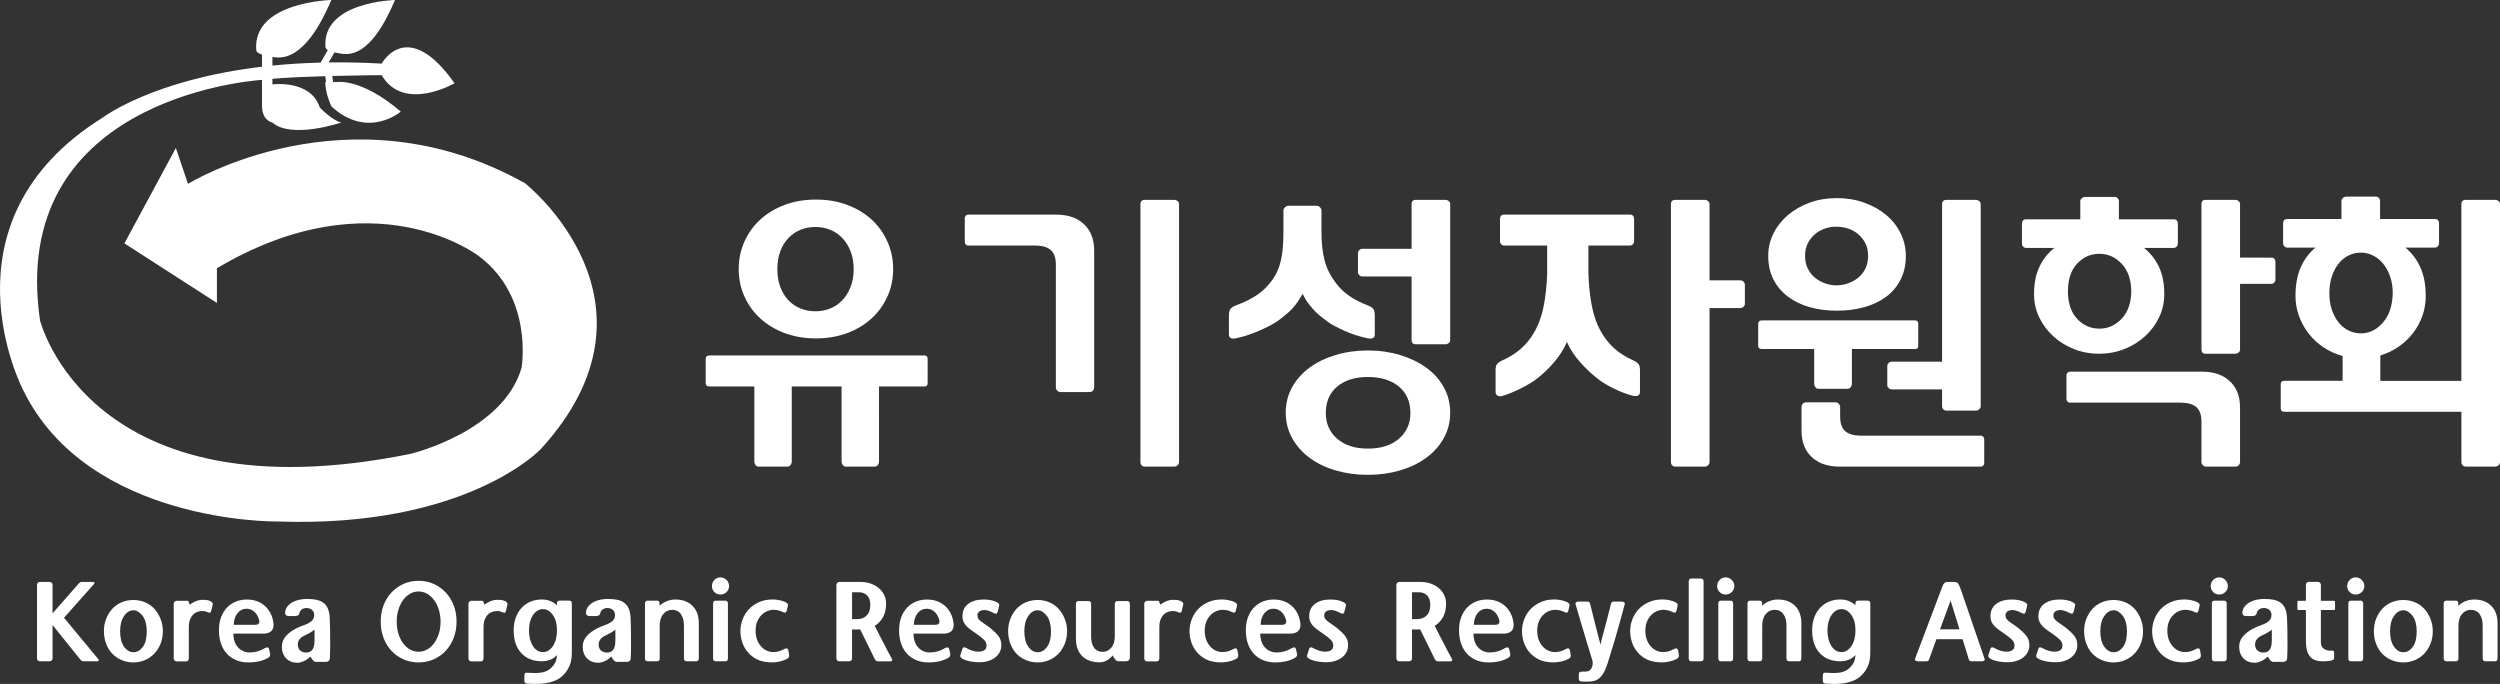 <?xml version="1.0" encoding="utf-8"?>
<!-- Generator: Adobe Illustrator 15.0.0, SVG Export Plug-In . SVG Version: 6.00 Build 0)  -->
<!DOCTYPE svg PUBLIC "-//W3C//DTD SVG 1.1//EN" "http://www.w3.org/Graphics/SVG/1.1/DTD/svg11.dtd">
<svg version="1.1" id="레이어_1" xmlns="http://www.w3.org/2000/svg" xmlns:xlink="http://www.w3.org/1999/xlink" x="0px"
	 y="0px" width="220.543px" height="60.333px" viewBox="0 0 220.543 60.333" enable-background="new 0 0 220.543 60.333"
	 xml:space="preserve">
<rect x="0" y="0" width="220.543" height="60.333" fill="#333333" stroke="none"/>
<g>
	<path fill="#FFFFFF" d="M77.544,40.72c0,0.104-0.035,0.202-0.104,0.299c-0.069,0.095-0.165,0.144-0.286,0.144h-2.548
		c-0.104,0-0.191-0.049-0.261-0.144c-0.069-0.097-0.104-0.195-0.104-0.299v-6.63h-4.394v6.63c0,0.104-0.035,0.202-0.104,0.299
		c-0.069,0.095-0.165,0.144-0.286,0.144h-2.548c-0.104,0-0.191-0.049-0.26-0.144c-0.069-0.097-0.104-0.195-0.104-0.299v-6.63h-3.952
		c-0.225,0-0.338-0.096-0.338-0.286v-2.132c0-0.209,0.113-0.313,0.338-0.313h18.98c0.173,0,0.26,0.104,0.26,0.313v2.132
		c0,0.19-0.087,0.286-0.26,0.286h-4.03L77.544,40.72L77.544,40.72z M78.792,23.742c0,0.867-0.169,1.673-0.507,2.418
		c-0.338,0.746-0.806,1.391-1.404,1.937c-0.598,0.546-1.313,0.975-2.145,1.287s-1.751,0.468-2.756,0.468
		c-1.006,0-1.924-0.156-2.756-0.468s-1.548-0.741-2.146-1.287c-0.598-0.546-1.066-1.191-1.404-1.937
		c-0.338-0.745-0.507-1.551-0.507-2.418c0-0.867,0.169-1.677,0.507-2.431c0.338-0.754,0.807-1.404,1.404-1.95
		c0.598-0.546,1.313-0.975,2.146-1.287c0.833-0.312,1.75-0.468,2.756-0.468c1.005,0,1.924,0.156,2.756,0.468
		c0.832,0.313,1.547,0.741,2.145,1.287c0.599,0.546,1.066,1.196,1.404,1.95C78.623,22.065,78.792,22.875,78.792,23.742z
		 M75.309,23.742c0-0.589-0.092-1.114-0.273-1.573c-0.182-0.459-0.425-0.849-0.728-1.17c-0.304-0.32-0.659-0.563-1.066-0.728
		c-0.407-0.165-0.845-0.247-1.313-0.247c-0.468,0-0.905,0.083-1.313,0.247c-0.407,0.165-0.763,0.408-1.066,0.728
		c-0.303,0.321-0.542,0.711-0.715,1.17s-0.26,0.984-0.26,1.573c0,0.589,0.087,1.114,0.26,1.573s0.412,0.85,0.715,1.17
		c0.304,0.321,0.659,0.563,1.066,0.728c0.407,0.165,0.845,0.247,1.313,0.247c0.469,0,0.906-0.082,1.313-0.247
		c0.407-0.165,0.763-0.407,1.066-0.728c0.303-0.32,0.546-0.71,0.728-1.17C75.217,24.855,75.309,24.331,75.309,23.742z"/>
	<path fill="#FFFFFF" d="M85.397,21.662c-0.07,0-0.135-0.03-0.195-0.091c-0.062-0.061-0.091-0.134-0.091-0.221v-2.106
		c0-0.086,0.029-0.16,0.091-0.221c0.061-0.061,0.125-0.091,0.195-0.091h7.773c1.04,0,1.859,0.282,2.457,0.845
		s0.897,1.339,0.897,2.327v12.09c0,0.087-0.035,0.174-0.104,0.26c-0.069,0.088-0.173,0.131-0.312,0.131H93.56
		c-0.121,0-0.221-0.043-0.299-0.131c-0.078-0.086-0.116-0.173-0.116-0.26V23.352c0-0.606-0.152-1.04-0.455-1.3
		c-0.304-0.26-0.768-0.39-1.392-0.39H85.397z M103.596,17.632c0.104,0,0.199,0.035,0.286,0.104c0.087,0.069,0.13,0.165,0.13,0.286
		v22.75c0,0.104-0.043,0.195-0.13,0.273c-0.087,0.078-0.182,0.115-0.286,0.115h-2.6c-0.121,0-0.217-0.037-0.286-0.115
		s-0.104-0.17-0.104-0.273v-22.75c0-0.26,0.13-0.39,0.39-0.39H103.596z"/>
	<path fill="#FFFFFF" d="M120.574,29.826c-0.659-0.139-1.309-0.351-1.95-0.637s-1.136-0.55-1.481-0.793
		c-0.139-0.104-0.299-0.225-0.48-0.364c-0.182-0.139-0.373-0.303-0.571-0.494c-0.2-0.19-0.403-0.42-0.61-0.689
		c-0.209-0.269-0.399-0.576-0.572-0.923c-0.398,0.711-0.803,1.244-1.209,1.599c-0.407,0.355-0.75,0.628-1.026,0.819
		c-0.174,0.121-0.396,0.251-0.663,0.39c-0.27,0.139-0.56,0.278-0.871,0.416c-0.313,0.139-0.646,0.269-1,0.39
		c-0.355,0.122-0.698,0.217-1.027,0.286c-0.19,0.052-0.355,0.056-0.494,0.013c-0.139-0.043-0.208-0.16-0.208-0.351v-1.664
		c0-0.243,0.039-0.425,0.117-0.546s0.247-0.234,0.507-0.338c1.127-0.416,1.984-0.918,2.574-1.508
		c0.312-0.312,0.572-0.633,0.779-0.962c0.209-0.329,0.372-0.689,0.494-1.079c0.12-0.39,0.208-0.823,0.26-1.3
		c0.053-0.477,0.078-1.018,0.078-1.625v-1.924c0-0.086,0.047-0.173,0.143-0.26c0.096-0.086,0.195-0.13,0.3-0.13h2.496
		c0.104,0,0.198,0.044,0.286,0.13c0.086,0.087,0.129,0.173,0.129,0.26v1.924c0,0.988,0.096,1.837,0.287,2.548
		c0.189,0.711,0.545,1.396,1.065,2.054c0.589,0.78,1.499,1.404,2.729,1.872c0.26,0.104,0.429,0.217,0.507,0.338
		c0.077,0.121,0.116,0.303,0.116,0.546v1.664c0,0.191-0.068,0.308-0.207,0.351C120.93,29.882,120.764,29.877,120.574,29.826z
		 M120.678,30.917c1.006,0,1.95,0.136,2.834,0.403c0.885,0.269,1.655,0.642,2.313,1.118c0.659,0.477,1.175,1.053,1.547,1.729
		c0.373,0.677,0.56,1.422,0.56,2.236c0,0.815-0.187,1.561-0.56,2.236c-0.372,0.676-0.888,1.257-1.547,1.742
		c-0.658,0.483-1.431,0.856-2.313,1.117c-0.884,0.26-1.828,0.391-2.834,0.391c-1.023,0-1.977-0.131-2.859-0.391
		c-0.885-0.261-1.651-0.634-2.301-1.117c-0.65-0.485-1.162-1.066-1.535-1.742s-0.559-1.421-0.559-2.236
		c0-0.814,0.186-1.56,0.559-2.236c0.373-0.676,0.885-1.252,1.535-1.729c0.648-0.477,1.416-0.85,2.301-1.118
		C118.702,31.051,119.654,30.917,120.678,30.917z M124.422,36.43c0-0.988-0.339-1.764-1.015-2.327
		c-0.677-0.563-1.587-0.845-2.729-0.845c-1.145,0-2.05,0.281-2.717,0.845c-0.668,0.563-1.002,1.339-1.002,2.327
		c0,0.936,0.334,1.693,1.002,2.275c0.667,0.58,1.572,0.869,2.717,0.869s2.055-0.289,2.729-0.869
		C124.083,38.124,124.422,37.366,124.422,36.43z M127.932,29.981c0,0.122-0.043,0.217-0.129,0.286
		c-0.088,0.069-0.184,0.104-0.287,0.104h-2.625c-0.244,0-0.365-0.13-0.365-0.39v-5.59h-4.342c-0.104,0-0.195-0.039-0.272-0.117
		c-0.078-0.078-0.116-0.16-0.116-0.247v-1.664c0-0.121,0.038-0.221,0.116-0.299c0.077-0.078,0.169-0.117,0.272-0.117h4.342v-3.926
		c0-0.26,0.121-0.39,0.365-0.39h2.625c0.104,0,0.199,0.035,0.287,0.104c0.086,0.069,0.129,0.165,0.129,0.286V29.981z"/>
	<path fill="#FFFFFF" d="M138.229,30.164c-0.277,0.642-0.664,1.249-1.156,1.82c-0.494,0.572-1.02,1.065-1.573,1.481
		c-0.347,0.261-0.798,0.529-1.353,0.807c-0.556,0.277-1.058,0.484-1.508,0.624c-0.191,0.069-0.355,0.078-0.494,0.026
		c-0.14-0.053-0.209-0.174-0.209-0.364v-1.897c0-0.244,0.039-0.421,0.117-0.533s0.247-0.229,0.508-0.352
		c0.623-0.277,1.16-0.615,1.611-1.014c0.45-0.398,0.832-0.867,1.145-1.404c0.398-0.676,0.685-1.451,0.857-2.327
		c0.174-0.875,0.277-1.842,0.313-2.899v-2.47h-3.797c-0.104,0-0.189-0.039-0.26-0.117c-0.068-0.078-0.104-0.169-0.104-0.273v-1.924
		c0-0.277,0.121-0.416,0.363-0.416h11.103c0.242,0,0.364,0.139,0.364,0.416v1.924c0,0.104-0.035,0.195-0.104,0.273
		c-0.07,0.078-0.156,0.117-0.261,0.117h-3.666v2.47c0.034,1.057,0.14,2.024,0.312,2.899c0.174,0.875,0.459,1.651,0.858,2.327
		c0.312,0.538,0.692,1.006,1.144,1.404s0.988,0.736,1.613,1.014c0.26,0.122,0.428,0.239,0.506,0.352s0.117,0.291,0.117,0.533v1.897
		c0,0.19-0.068,0.308-0.207,0.351c-0.14,0.043-0.305,0.039-0.494-0.013c-0.504-0.14-1.022-0.338-1.561-0.599
		c-0.538-0.26-0.979-0.52-1.326-0.779c-0.555-0.416-1.102-0.918-1.638-1.508C138.913,31.42,138.505,30.805,138.229,30.164z
		 M150.396,17.632c0.104,0,0.199,0.035,0.285,0.104c0.088,0.069,0.131,0.165,0.131,0.286v6.708h2.729
		c0.104,0,0.194,0.039,0.272,0.117c0.078,0.078,0.117,0.178,0.117,0.299v1.664c0,0.087-0.039,0.169-0.117,0.247
		s-0.17,0.117-0.272,0.117h-2.729v13.598c0,0.104-0.043,0.195-0.131,0.273c-0.086,0.078-0.182,0.115-0.285,0.115h-2.601
		c-0.121,0-0.217-0.037-0.286-0.115c-0.068-0.078-0.104-0.17-0.104-0.273v-22.75c0-0.26,0.13-0.39,0.39-0.39H150.396z"/>
	<path fill="#FFFFFF" d="M163.37,30.788v3.068c0,0.104-0.035,0.204-0.104,0.299c-0.068,0.096-0.164,0.143-0.285,0.143h-2.574
		c-0.104,0-0.191-0.047-0.26-0.143c-0.069-0.095-0.104-0.195-0.104-0.299v-3.068h-4.603c-0.226,0-0.338-0.095-0.338-0.286v-1.924
		c0-0.208,0.112-0.312,0.338-0.312h13.521c0.174,0,0.261,0.104,0.261,0.312v1.924c0,0.191-0.087,0.286-0.261,0.286H163.37z
		 M168.127,22.572c0,0.78-0.15,1.473-0.455,2.08c-0.303,0.607-0.729,1.114-1.273,1.521c-0.545,0.408-1.191,0.715-1.938,0.923
		s-1.551,0.312-2.418,0.312c-0.865,0-1.668-0.104-2.404-0.312s-1.377-0.52-1.925-0.936c-0.546-0.416-0.971-0.923-1.272-1.521
		c-0.305-0.598-0.455-1.287-0.455-2.067c0-0.693,0.15-1.348,0.455-1.963c0.303-0.615,0.728-1.157,1.272-1.625
		c0.548-0.468,1.188-0.836,1.925-1.105s1.538-0.403,2.404-0.403c0.867,0,1.673,0.134,2.418,0.403s1.393,0.633,1.938,1.092
		c0.547,0.459,0.972,1.001,1.273,1.625C167.977,21.22,168.127,21.878,168.127,22.572z M174.757,38.432
		c0.069,0,0.136,0.029,0.195,0.091s0.091,0.134,0.091,0.222v2.105c0,0.087-0.029,0.16-0.091,0.221s-0.126,0.092-0.195,0.092h-12.479
		c-1.039,0-1.858-0.281-2.457-0.846c-0.598-0.564-0.896-1.339-0.896-2.327v-2.106c0-0.086,0.035-0.172,0.104-0.26
		c0.07-0.086,0.174-0.129,0.313-0.129h2.574c0.121,0,0.221,0.043,0.299,0.129c0.078,0.088,0.117,0.174,0.117,0.26v0.859
		c0,0.606,0.15,1.039,0.455,1.299c0.303,0.261,0.768,0.391,1.391,0.391H174.757z M164.799,22.572c0-0.416-0.076-0.78-0.232-1.092
		s-0.364-0.581-0.625-0.806c-0.26-0.225-0.56-0.395-0.896-0.507c-0.338-0.112-0.688-0.169-1.053-0.169
		c-0.348,0-0.686,0.057-1.014,0.169c-0.33,0.113-0.625,0.282-0.885,0.507c-0.261,0.225-0.469,0.494-0.623,0.806
		c-0.156,0.312-0.234,0.676-0.234,1.092s0.078,0.784,0.234,1.105c0.154,0.321,0.362,0.589,0.623,0.806
		c0.26,0.217,0.555,0.386,0.885,0.507c0.328,0.121,0.666,0.182,1.014,0.182c0.363,0,0.715-0.061,1.053-0.182
		c0.338-0.121,0.639-0.29,0.896-0.507c0.261-0.216,0.469-0.485,0.625-0.806C164.723,23.356,164.799,22.988,164.799,22.572z
		 M174.316,17.632c0.104,0,0.199,0.035,0.285,0.104c0.086,0.069,0.131,0.165,0.131,0.286v17.811c0,0.104-0.045,0.194-0.131,0.272
		s-0.183,0.117-0.285,0.117h-2.602c-0.121,0-0.217-0.039-0.285-0.117c-0.07-0.078-0.104-0.169-0.104-0.272V34.35h-4.446
		c-0.104,0-0.194-0.039-0.272-0.117s-0.116-0.16-0.116-0.247v-1.664c0-0.12,0.038-0.221,0.116-0.299s0.17-0.117,0.272-0.117h4.446
		V18.021c0-0.26,0.13-0.39,0.39-0.39L174.316,17.632L174.316,17.632z"/>
	<path fill="#FFFFFF" d="M179.438,25.952c0-0.953,0.16-1.764,0.481-2.431c0.319-0.667,0.759-1.217,1.313-1.651h-2.496
		c-0.104,0-0.19-0.039-0.26-0.117s-0.104-0.169-0.104-0.273v-1.716c0-0.277,0.121-0.416,0.362-0.416h4.785v-1.612
		c0-0.087,0.043-0.169,0.129-0.247c0.088-0.078,0.199-0.117,0.338-0.117h2.55c0.12,0,0.216,0.039,0.284,0.117
		c0.07,0.078,0.104,0.16,0.104,0.247v1.612h4.837c0.241,0,0.363,0.139,0.363,0.416v1.716c0,0.104-0.035,0.195-0.104,0.273
		c-0.069,0.078-0.156,0.117-0.26,0.117h-2.627c0.555,0.434,0.992,0.984,1.313,1.651s0.481,1.478,0.481,2.431
		c0,0.728-0.152,1.408-0.455,2.041c-0.305,0.633-0.716,1.188-1.236,1.664c-0.52,0.477-1.127,0.854-1.818,1.131
		c-0.693,0.277-1.439,0.416-2.236,0.416s-1.543-0.139-2.235-0.416c-0.693-0.276-1.3-0.654-1.819-1.131
		c-0.521-0.477-0.934-1.031-1.234-1.664C179.589,27.36,179.438,26.68,179.438,25.952z M182.584,35.52
		c-0.068,0-0.135-0.03-0.195-0.091c-0.061-0.062-0.091-0.134-0.091-0.222v-2.105c0-0.086,0.03-0.16,0.091-0.221
		c0.062-0.061,0.127-0.092,0.195-0.092h11.674c1.04,0,1.858,0.282,2.457,0.846c0.598,0.563,0.896,1.339,0.896,2.326v4.811
		c0,0.087-0.034,0.173-0.104,0.26c-0.069,0.088-0.174,0.131-0.313,0.131h-2.572c-0.122,0-0.223-0.043-0.301-0.131
		c-0.076-0.087-0.115-0.173-0.115-0.26v-3.563c0-0.605-0.152-1.039-0.455-1.299c-0.305-0.261-0.768-0.391-1.393-0.391H182.584z
		 M182.428,25.691c0,1.04,0.27,1.851,0.807,2.431c0.537,0.581,1.195,0.871,1.977,0.871c0.745,0,1.395-0.29,1.949-0.871
		s0.841-1.391,0.857-2.431c-0.018-1.04-0.304-1.85-0.857-2.431c-0.555-0.581-1.204-0.871-1.949-0.871
		c-0.779,0-1.439,0.291-1.977,0.871C182.695,23.84,182.428,24.651,182.428,25.691z M200.368,22.728c0.243,0,0.364,0.139,0.364,0.416
		v1.534c0,0.087-0.035,0.169-0.104,0.247c-0.069,0.078-0.155,0.117-0.261,0.117h-2.756v5.772c0,0.122-0.043,0.217-0.131,0.286
		c-0.086,0.068-0.182,0.104-0.285,0.104h-2.627c-0.241,0-0.362-0.13-0.362-0.39V18.021c0-0.26,0.121-0.39,0.362-0.39h2.627
		c0.104,0,0.199,0.035,0.285,0.104c0.088,0.069,0.131,0.165,0.131,0.286v4.706L200.368,22.728L200.368,22.728z"/>
	<path fill="#FFFFFF" d="M212.197,21.844c0.556,0.451,0.992,1.027,1.314,1.729c0.32,0.702,0.48,1.547,0.48,2.535
		c0,0.624-0.1,1.214-0.299,1.768c-0.2,0.555-0.479,1.062-0.832,1.521c-0.355,0.459-0.78,0.858-1.274,1.196
		c-0.494,0.338-1.026,0.594-1.599,0.767v2.236h7.148V18.021c0-0.26,0.131-0.39,0.391-0.39h2.601c0.104,0,0.199,0.035,0.287,0.104
		c0.086,0.069,0.129,0.165,0.129,0.286v22.75c0,0.104-0.043,0.194-0.129,0.272c-0.088,0.078-0.183,0.117-0.287,0.117h-2.601
		c-0.12,0-0.217-0.039-0.284-0.117c-0.07-0.078-0.104-0.168-0.104-0.272v-4.446h-15.6c-0.227,0-0.338-0.104-0.338-0.312v-2.132
		c0-0.191,0.111-0.286,0.338-0.286h5.122v-2.185c-0.606-0.173-1.166-0.429-1.677-0.767c-0.512-0.338-0.949-0.741-1.313-1.209
		c-0.364-0.468-0.649-0.983-0.856-1.547c-0.209-0.563-0.313-1.157-0.313-1.781c0-0.988,0.156-1.833,0.468-2.535
		c0.313-0.702,0.745-1.278,1.301-1.729h-2.496c-0.104,0-0.19-0.039-0.26-0.117c-0.07-0.078-0.104-0.169-0.104-0.273v-1.716
		c0-0.277,0.12-0.416,0.364-0.416h4.783v-1.612c0-0.086,0.043-0.169,0.131-0.247c0.086-0.078,0.197-0.117,0.338-0.117h2.548
		c0.12,0,0.217,0.039,0.286,0.117c0.068,0.078,0.104,0.161,0.104,0.247v1.612h4.836c0.244,0,0.365,0.139,0.365,0.416v1.716
		c0,0.104-0.035,0.195-0.105,0.273c-0.068,0.078-0.154,0.117-0.259,0.117L212.197,21.844L212.197,21.844z M205.49,25.848
		c0,0.555,0.072,1.049,0.221,1.482c0.146,0.434,0.348,0.806,0.598,1.118c0.252,0.313,0.547,0.55,0.885,0.715
		c0.339,0.165,0.697,0.247,1.08,0.247c0.744,0,1.395-0.321,1.949-0.962c0.553-0.641,0.84-1.508,0.857-2.6
		c0-0.537-0.078-1.027-0.234-1.469c-0.154-0.442-0.363-0.819-0.623-1.131c-0.261-0.312-0.56-0.55-0.896-0.715
		c-0.338-0.165-0.689-0.247-1.053-0.247c-0.383,0-0.741,0.083-1.08,0.247c-0.338,0.165-0.633,0.403-0.885,0.715
		c-0.25,0.312-0.449,0.689-0.598,1.131S205.49,25.311,205.49,25.848z"/>
</g>
<path fill="#FFFFFF" d="M46.32,16.167c-15.556-8.721-29.735,0.051-29.735,0.051l-1.071-3.162l-4.538,8.415l8.16,5.253v-3.061
	c13.894-8.24,23.104-1.071,23.104-1.071c4.846,3.621,3.774,9.844,3.774,9.844c-1.632,5.661-9.792,7.6-9.792,7.6
	C7.864,45.799,3.529,28.256,3.529,28.256C0.734,9.035,21.506,7.161,23.114,7.045v2.397c0.051,1.23,0.917,1.37,0.917,1.37
	c1.683,1.479,6.069,0,6.069,0c-0.815-0.204-1.887-1.326-1.887-1.326c-0.815-2.499-4.182-2.04-4.182-2.04V6.951
	c1.261-0.112,3.003-0.185,4.663-0.233l0.071,0.508L28.7,7.224c-0.024,1.002,0.535,2.161,0.535,2.161
	c3.213,2.958,6.12,0.459,6.12,0.459c-3.519-3.01-5.661-2.602-5.661-2.602l-0.309-0.006L29.31,6.701
	c2.342-0.06,4.362-0.071,4.362-0.071c1.938,3.316,6.426,0.714,6.426,0.714c-4.182-5.916-6.426-1.733-6.426-1.733
	c-1.648-0.093-3.203-0.124-4.674-0.104l0.506-0.885c0.347,0.085,0.699,0.129,0.809,0.138c2.264,0.2,3.782-3.022,4.532-4.759
	c0,0-6.462,0.144-6.132,4.17c0.007,0.092,0.088,0.172,0.207,0.24l-0.635,1.112c-1.511,0.039-2.93,0.128-4.252,0.261V5.027
	c0.139,0.02,0.249,0.033,0.303,0.038c2.448,0.213,4.089-3.217,4.9-5.065c0,0-6.987,0.153-6.63,4.437
	c0.013,0.16,0.231,0.286,0.51,0.382v1.066C13.46,7.031,9.091,10.353,9.091,10.353C-5.753,19.585,2.05,34.426,2.05,34.426
	c5.764,11.781,22.34,11.576,22.34,11.576c16.729,0.612,23.308-6.375,23.308-6.375C59.581,26.624,46.32,16.167,46.32,16.167z"/>
<g>
	<path fill="#FFFFFF" d="M4.636,55.137v2.939c0,0.073-0.024,0.135-0.075,0.186c-0.05,0.05-0.111,0.074-0.185,0.074h-0.86
		c-0.073,0-0.133-0.024-0.18-0.074c-0.047-0.051-0.07-0.111-0.07-0.186v-6.479c0-0.073,0.023-0.136,0.07-0.185
		c0.047-0.051,0.106-0.076,0.18-0.076h0.86c0.073,0,0.135,0.025,0.185,0.076c0.051,0.049,0.075,0.11,0.075,0.185v2.51l2.3-2.619
		c0.034-0.032,0.07-0.067,0.11-0.101c0.04-0.034,0.09-0.051,0.15-0.051h0.989c0.087,0,0.136,0.021,0.146,0.061
		c0.01,0.04,0.002,0.077-0.025,0.109l-2.659,2.99l3.039,3.67c0.027,0.033,0.035,0.07,0.025,0.11c-0.01,0.04-0.059,0.06-0.145,0.06
		h-1.22c-0.06,0-0.109-0.017-0.149-0.049c-0.04-0.033-0.077-0.066-0.11-0.102L4.636,55.137z"/>
	<path fill="#FFFFFF" d="M9.167,55.677c0-0.399,0.068-0.769,0.205-1.104c0.137-0.337,0.314-0.625,0.535-0.865
		c0.232-0.252,0.511-0.445,0.835-0.58c0.323-0.133,0.665-0.199,1.024-0.199c0.36,0,0.7,0.066,1.021,0.199
		c0.319,0.135,0.597,0.328,0.83,0.58c0.22,0.24,0.399,0.531,0.54,0.875c0.14,0.345,0.21,0.709,0.21,1.096
		c0,0.406-0.069,0.777-0.205,1.115c-0.137,0.336-0.322,0.627-0.556,0.875c-0.233,0.24-0.508,0.429-0.824,0.563
		c-0.317,0.138-0.655,0.205-1.016,0.205c-0.359,0-0.703-0.067-1.03-0.205c-0.326-0.136-0.603-0.323-0.829-0.563
		c-0.228-0.233-0.407-0.523-0.54-0.871C9.233,56.45,9.167,56.077,9.167,55.677z M10.596,55.687c0,0.574,0.113,1.022,0.34,1.351
		c0.233,0.334,0.514,0.5,0.84,0.5c0.32,0,0.597-0.16,0.83-0.479c0.12-0.166,0.207-0.366,0.261-0.601
		c0.053-0.232,0.079-0.489,0.079-0.771c0-0.565-0.119-1.017-0.359-1.351c-0.113-0.146-0.238-0.267-0.375-0.359
		c-0.137-0.093-0.282-0.141-0.436-0.141c-0.333,0-0.613,0.175-0.84,0.521C10.709,54.684,10.596,55.127,10.596,55.687z"/>
	<path fill="#FFFFFF" d="M18.236,53.977c-0.087-0.04-0.18-0.063-0.279-0.068c-0.101-0.008-0.197-0.005-0.29,0.01
		c-0.114,0.014-0.23,0.047-0.351,0.1c-0.12,0.054-0.227,0.134-0.319,0.24c-0.094,0.1-0.174,0.238-0.24,0.414
		c-0.067,0.178-0.101,0.39-0.101,0.636v2.78c0,0.072-0.023,0.135-0.069,0.185c-0.047,0.051-0.107,0.075-0.181,0.075h-0.83
		c-0.066,0-0.125-0.024-0.175-0.075c-0.05-0.05-0.075-0.11-0.075-0.185v-4.82c0-0.073,0.025-0.137,0.075-0.189
		c0.05-0.054,0.108-0.08,0.175-0.08h0.95c0.066,0,0.104,0.023,0.11,0.07l0.1,0.27l0.3-0.189c0.113-0.066,0.242-0.123,0.386-0.17
		c0.143-0.046,0.288-0.068,0.435-0.068c0.106,0,0.219,0.004,0.335,0.014c0.117,0.011,0.235,0.043,0.355,0.096
		c0.2,0.087,0.267,0.217,0.2,0.391l-0.11,0.461c-0.033,0.125-0.085,0.187-0.155,0.18C18.412,54.043,18.33,54.017,18.236,53.977z"/>
	<path fill="#FFFFFF" d="M20.586,55.896c0.007,0.526,0.146,0.937,0.42,1.226c0.274,0.291,0.62,0.436,1.04,0.436
		c0.46,0,0.894-0.123,1.3-0.37c0.087-0.053,0.167-0.08,0.24-0.08c0.073,0,0.127,0.063,0.16,0.19l0.08,0.359
		c0.013,0.094,0.008,0.168-0.016,0.225c-0.024,0.058-0.085,0.111-0.185,0.166c-0.267,0.146-0.542,0.248-0.825,0.305
		c-0.283,0.057-0.575,0.085-0.875,0.085c-0.399,0-0.762-0.065-1.085-0.199c-0.323-0.134-0.599-0.323-0.825-0.569
		c-0.226-0.248-0.399-0.545-0.52-0.896c-0.12-0.35-0.18-0.738-0.18-1.165c0-0.438,0.063-0.826,0.189-1.159
		c0.127-0.334,0.3-0.617,0.521-0.851c0.22-0.228,0.478-0.401,0.774-0.524c0.297-0.124,0.618-0.186,0.965-0.186
		c0.381,0,0.717,0.063,1.011,0.189c0.293,0.127,0.543,0.303,0.75,0.529c0.326,0.359,0.526,0.816,0.6,1.37
		c0.06,0.573-0.21,0.88-0.81,0.92H20.586z M22.876,54.767c-0.026-0.12-0.066-0.239-0.12-0.358c-0.054-0.121-0.116-0.225-0.189-0.312
		c-0.228-0.267-0.497-0.399-0.811-0.399c-0.32,0-0.59,0.133-0.81,0.399c-0.107,0.134-0.187,0.289-0.24,0.465
		c-0.054,0.177-0.083,0.362-0.09,0.556h1.95c0.093,0,0.173-0.029,0.239-0.09C22.874,54.967,22.897,54.879,22.876,54.767z"/>
	<path fill="#FFFFFF" d="M26.236,58.467c-0.406,0-0.736-0.129-0.989-0.385c-0.254-0.258-0.38-0.605-0.38-1.045
		c0-0.301,0.09-0.572,0.27-0.815c0.18-0.243,0.434-0.461,0.76-0.654c0.153-0.094,0.322-0.181,0.505-0.261
		c0.184-0.08,0.382-0.156,0.596-0.229c0.227-0.095,0.403-0.203,0.529-0.33c0.127-0.127,0.19-0.293,0.19-0.5
		c0-0.188-0.065-0.336-0.195-0.445s-0.288-0.165-0.475-0.165c-0.174,0-0.318,0.045-0.436,0.135
		c-0.116,0.091-0.188,0.216-0.215,0.375c-0.02,0.074-0.064,0.125-0.135,0.155c-0.071,0.029-0.155,0.045-0.255,0.045h-0.53
		c-0.1,0-0.18-0.026-0.24-0.08c-0.06-0.053-0.09-0.126-0.09-0.221c0.021-0.227,0.096-0.416,0.226-0.569s0.288-0.278,0.475-0.375
		s0.387-0.165,0.601-0.205c0.213-0.04,0.413-0.06,0.6-0.06c0.36,0,0.653,0.024,0.88,0.074c0.227,0.051,0.423,0.135,0.59,0.256
		c0.181,0.127,0.316,0.304,0.41,0.529c0.094,0.227,0.146,0.5,0.16,0.819c0.013,0.28,0.023,0.612,0.03,0.995
		c0.006,0.384,0.01,0.777,0.01,1.186c0,0.26-0.002,0.51-0.005,0.75c-0.004,0.239-0.012,0.453-0.025,0.641
		c0,0.086-0.031,0.158-0.095,0.215s-0.142,0.085-0.235,0.085h-0.859c-0.101,0.007-0.192-0.031-0.275-0.115
		c-0.083-0.083-0.165-0.201-0.245-0.354c-0.187,0.181-0.384,0.316-0.59,0.41C26.589,58.42,26.403,58.467,26.236,58.467z
		 M27.747,55.547c-0.054,0.047-0.117,0.094-0.19,0.14c-0.073,0.047-0.146,0.092-0.22,0.136c-0.073,0.043-0.144,0.081-0.21,0.114
		c-0.066,0.034-0.12,0.062-0.16,0.08c-0.073,0.034-0.15,0.071-0.23,0.114c-0.079,0.045-0.153,0.098-0.22,0.16
		c-0.067,0.063-0.123,0.141-0.17,0.229c-0.047,0.091-0.073,0.194-0.08,0.315c0,0.307,0.11,0.517,0.33,0.629
		c0.127,0.074,0.271,0.106,0.43,0.102c0.16-0.007,0.294-0.047,0.4-0.12c0.1-0.073,0.179-0.187,0.235-0.341
		c0.057-0.152,0.085-0.373,0.085-0.659V55.547z"/>
	<path fill="#FFFFFF" d="M33.586,54.836c0-0.52,0.083-0.998,0.25-1.435c0.166-0.437,0.399-0.815,0.7-1.136
		c0.3-0.319,0.653-0.571,1.06-0.755c0.406-0.183,0.85-0.274,1.33-0.274c0.479,0,0.923,0.092,1.33,0.274
		c0.406,0.184,0.76,0.436,1.06,0.755c0.3,0.32,0.535,0.699,0.705,1.136s0.255,0.915,0.255,1.435c0,0.521-0.085,1-0.255,1.44
		c-0.17,0.438-0.405,0.819-0.705,1.14c-0.3,0.321-0.653,0.57-1.06,0.75c-0.407,0.181-0.851,0.271-1.33,0.271
		c-0.48,0-0.924-0.09-1.33-0.271c-0.406-0.18-0.76-0.43-1.06-0.75c-0.301-0.319-0.534-0.699-0.7-1.14
		C33.669,55.836,33.586,55.356,33.586,54.836z M34.997,54.836c0,0.4,0.051,0.763,0.154,1.086c0.103,0.322,0.242,0.602,0.415,0.834
		c0.181,0.24,0.387,0.425,0.62,0.551c0.233,0.127,0.48,0.189,0.74,0.189c0.26,0,0.507-0.063,0.74-0.189
		c0.233-0.126,0.439-0.311,0.62-0.551c0.173-0.232,0.313-0.512,0.42-0.834c0.106-0.323,0.159-0.686,0.159-1.086
		c0-0.387-0.053-0.742-0.159-1.069c-0.107-0.326-0.247-0.606-0.42-0.84c-0.181-0.24-0.387-0.425-0.62-0.556
		c-0.233-0.129-0.48-0.194-0.74-0.194c-0.26,0-0.507,0.065-0.74,0.194c-0.233,0.131-0.439,0.314-0.62,0.556
		c-0.173,0.233-0.312,0.514-0.415,0.84C35.047,54.094,34.997,54.45,34.997,54.836z"/>
	<path fill="#FFFFFF" d="M44.236,53.977c-0.087-0.04-0.18-0.063-0.279-0.068c-0.101-0.008-0.197-0.005-0.29,0.01
		c-0.114,0.014-0.23,0.047-0.351,0.1c-0.12,0.054-0.227,0.134-0.319,0.24c-0.094,0.1-0.174,0.238-0.24,0.414
		c-0.067,0.178-0.101,0.39-0.101,0.636v2.78c0,0.072-0.023,0.135-0.069,0.185c-0.047,0.051-0.107,0.075-0.181,0.075h-0.83
		c-0.066,0-0.125-0.024-0.175-0.075c-0.05-0.05-0.075-0.11-0.075-0.185v-4.82c0-0.073,0.025-0.137,0.075-0.189
		c0.05-0.054,0.108-0.08,0.175-0.08h0.95c0.066,0,0.104,0.023,0.11,0.07l0.1,0.27l0.3-0.189c0.113-0.066,0.242-0.123,0.386-0.17
		c0.143-0.046,0.288-0.068,0.435-0.068c0.106,0,0.219,0.004,0.335,0.014c0.117,0.011,0.235,0.043,0.355,0.096
		c0.2,0.087,0.267,0.217,0.2,0.391l-0.11,0.461c-0.033,0.125-0.085,0.187-0.155,0.18C44.412,54.043,44.33,54.017,44.236,53.977z"/>
	<path fill="#FFFFFF" d="M46.496,60.307c-0.1-0.014-0.165-0.041-0.195-0.085c-0.029-0.043-0.045-0.103-0.045-0.175v-0.461
		c0-0.192,0.106-0.272,0.32-0.239c0.166,0.014,0.333,0.021,0.5,0.024c0.166,0.004,0.333-0.002,0.5-0.016
		c0.2-0.013,0.388-0.055,0.564-0.125c0.177-0.068,0.342-0.178,0.495-0.324c0.153-0.146,0.271-0.306,0.355-0.476
		c0.083-0.17,0.132-0.386,0.145-0.646c-0.153,0.18-0.345,0.316-0.575,0.41c-0.229,0.094-0.484,0.141-0.765,0.141
		c-0.76,0-1.363-0.24-1.81-0.721c-0.447-0.486-0.67-1.156-0.67-2.011c0-0.406,0.06-0.776,0.18-1.108
		c0.12-0.334,0.29-0.621,0.51-0.86c0.22-0.24,0.481-0.425,0.785-0.556c0.304-0.129,0.639-0.194,1.005-0.194
		c0.3,0,0.565,0.052,0.795,0.155s0.412,0.222,0.545,0.354v-0.159c0-0.167,0.08-0.25,0.24-0.25h0.82c0.166,0,0.25,0.083,0.25,0.25
		v4.369c0,0.479-0.082,0.892-0.245,1.229c-0.164,0.34-0.379,0.623-0.646,0.851c-0.267,0.221-0.573,0.379-0.92,0.476
		c-0.347,0.098-0.703,0.151-1.069,0.166c-0.167,0.006-0.342,0.008-0.525,0.004C46.857,60.329,46.675,60.32,46.496,60.307z
		 M49.135,55.618c0-0.588-0.123-1.045-0.37-1.371c-0.239-0.34-0.526-0.51-0.859-0.51c-0.36,0-0.657,0.178-0.891,0.529
		c-0.233,0.354-0.35,0.804-0.35,1.352c0,0.547,0.116,1.006,0.35,1.379c0.233,0.354,0.53,0.53,0.891,0.53
		c0.34,0,0.63-0.177,0.87-0.53C49.015,56.637,49.135,56.177,49.135,55.618z"/>
	<path fill="#FFFFFF" d="M52.776,58.467c-0.406,0-0.736-0.129-0.989-0.385c-0.254-0.258-0.38-0.605-0.38-1.045
		c0-0.301,0.09-0.572,0.27-0.815c0.18-0.243,0.434-0.461,0.76-0.654c0.153-0.094,0.322-0.181,0.505-0.261
		c0.184-0.08,0.382-0.156,0.596-0.229c0.227-0.095,0.403-0.203,0.529-0.33c0.127-0.127,0.19-0.293,0.19-0.5
		c0-0.188-0.065-0.336-0.195-0.445s-0.288-0.165-0.475-0.165c-0.174,0-0.318,0.045-0.436,0.135
		c-0.116,0.091-0.188,0.216-0.215,0.375c-0.02,0.074-0.064,0.125-0.135,0.155c-0.071,0.029-0.155,0.045-0.255,0.045h-0.53
		c-0.1,0-0.18-0.026-0.24-0.08c-0.06-0.053-0.09-0.126-0.09-0.221c0.021-0.227,0.096-0.416,0.226-0.569s0.288-0.278,0.475-0.375
		s0.387-0.165,0.601-0.205c0.213-0.04,0.413-0.06,0.6-0.06c0.36,0,0.653,0.024,0.88,0.074c0.227,0.051,0.423,0.135,0.59,0.256
		c0.181,0.127,0.316,0.304,0.41,0.529c0.094,0.227,0.146,0.5,0.16,0.819c0.013,0.28,0.023,0.612,0.03,0.995
		c0.006,0.384,0.01,0.777,0.01,1.186c0,0.26-0.002,0.51-0.005,0.75c-0.004,0.239-0.012,0.453-0.025,0.641
		c0,0.086-0.031,0.158-0.095,0.215s-0.142,0.085-0.235,0.085h-0.859c-0.101,0.007-0.192-0.031-0.275-0.115
		c-0.083-0.083-0.165-0.201-0.245-0.354c-0.187,0.181-0.384,0.316-0.59,0.41C53.129,58.42,52.943,58.467,52.776,58.467z
		 M54.287,55.547c-0.054,0.047-0.117,0.094-0.19,0.14c-0.073,0.047-0.146,0.092-0.22,0.136c-0.073,0.043-0.144,0.081-0.21,0.114
		c-0.066,0.034-0.12,0.062-0.16,0.08c-0.073,0.034-0.15,0.071-0.23,0.114c-0.079,0.045-0.153,0.098-0.22,0.16
		c-0.067,0.063-0.123,0.141-0.17,0.229c-0.047,0.091-0.073,0.194-0.08,0.315c0,0.307,0.11,0.517,0.33,0.629
		c0.127,0.074,0.271,0.106,0.43,0.102c0.16-0.007,0.294-0.047,0.4-0.12c0.1-0.073,0.179-0.187,0.235-0.341
		c0.057-0.152,0.085-0.373,0.085-0.659V55.547z"/>
	<path fill="#FFFFFF" d="M61.645,58.097c0,0.159-0.076,0.239-0.229,0.239h-0.86c-0.06,0-0.111-0.021-0.154-0.064
		c-0.044-0.043-0.065-0.102-0.065-0.175v-2.931c0-0.405-0.09-0.735-0.27-0.989c-0.181-0.253-0.44-0.38-0.78-0.38
		c-0.307,0-0.565,0.125-0.775,0.375s-0.314,0.595-0.314,1.035v2.89c0,0.159-0.077,0.239-0.23,0.239h-0.85
		c-0.061,0-0.112-0.021-0.155-0.064c-0.043-0.043-0.065-0.102-0.065-0.175v-4.87c0-0.073,0.022-0.131,0.065-0.175
		c0.043-0.043,0.095-0.064,0.155-0.064h0.84c0.153,0,0.229,0.08,0.229,0.239v0.221c0.181-0.181,0.392-0.318,0.636-0.414
		c0.243-0.098,0.495-0.146,0.755-0.146c0.64,0,1.145,0.187,1.515,0.561c0.37,0.373,0.555,0.883,0.555,1.529v3.12H61.645z"/>
	<path fill="#FFFFFF" d="M62.805,51.697c0-0.207,0.072-0.386,0.216-0.534c0.143-0.15,0.321-0.227,0.534-0.227
		c0.207,0,0.386,0.075,0.535,0.227c0.15,0.148,0.226,0.327,0.226,0.534c0,0.214-0.075,0.392-0.226,0.534
		c-0.149,0.145-0.328,0.216-0.535,0.216c-0.213,0-0.392-0.071-0.534-0.216C62.877,52.088,62.805,51.911,62.805,51.697z
		 M62.906,53.237c0-0.167,0.08-0.25,0.24-0.25h0.819c0.167,0,0.25,0.083,0.25,0.25v4.85c0,0.168-0.083,0.25-0.25,0.25h-0.819
		c-0.16,0-0.24-0.082-0.24-0.25V53.237z"/>
	<path fill="#FFFFFF" d="M69.406,58.137c-0.227,0.113-0.455,0.191-0.686,0.234c-0.229,0.043-0.432,0.064-0.604,0.064
		c-0.521,0-0.955-0.085-1.306-0.255c-0.35-0.17-0.638-0.396-0.864-0.675c-0.221-0.268-0.38-0.563-0.48-0.885
		c-0.1-0.324-0.149-0.636-0.149-0.937c0-0.347,0.062-0.687,0.185-1.021c0.123-0.332,0.305-0.634,0.545-0.899
		c0.24-0.261,0.538-0.472,0.896-0.636c0.356-0.162,0.768-0.244,1.234-0.244c0.174,0,0.356,0.019,0.55,0.056
		c0.193,0.036,0.381,0.095,0.561,0.175c0.1,0.053,0.166,0.108,0.2,0.165c0.033,0.058,0.033,0.132,0,0.226l-0.08,0.35
		c-0.033,0.127-0.087,0.189-0.16,0.189c-0.073,0-0.153-0.025-0.24-0.08c-0.133-0.06-0.265-0.104-0.395-0.129
		c-0.13-0.026-0.255-0.041-0.375-0.041c-0.188,0-0.375,0.041-0.565,0.121c-0.189,0.08-0.358,0.195-0.505,0.35
		c-0.153,0.152-0.276,0.346-0.37,0.574c-0.094,0.23-0.14,0.5-0.14,0.806c0,0.526,0.143,0.967,0.43,1.319
		c0.14,0.175,0.307,0.312,0.5,0.41c0.193,0.1,0.41,0.15,0.65,0.15c0.133,0,0.276-0.02,0.43-0.056
		c0.153-0.036,0.313-0.103,0.48-0.194c0.086-0.054,0.166-0.08,0.239-0.08c0.073,0,0.127,0.063,0.16,0.189l0.061,0.359
		c0.013,0.094,0.008,0.168-0.016,0.226C69.568,58.027,69.505,58.084,69.406,58.137z"/>
	<path fill="#FFFFFF" d="M75.885,55.527h-0.72v2.55c0,0.073-0.023,0.135-0.07,0.186c-0.047,0.05-0.106,0.074-0.18,0.074h-0.881
		c-0.066,0-0.125-0.024-0.175-0.074c-0.05-0.051-0.075-0.111-0.075-0.186v-6.471c0-0.072,0.025-0.136,0.075-0.189
		c0.05-0.053,0.108-0.08,0.175-0.08h1.891c0.319,0,0.616,0.05,0.89,0.146c0.273,0.099,0.51,0.229,0.71,0.396
		c0.2,0.168,0.356,0.367,0.47,0.601c0.114,0.233,0.171,0.483,0.171,0.75c0,0.5-0.092,0.909-0.275,1.226
		c-0.183,0.317-0.425,0.568-0.725,0.756c0.126,0.26,0.258,0.521,0.395,0.785c0.137,0.262,0.275,0.523,0.415,0.784
		c0.066,0.134,0.127,0.253,0.18,0.359c0.054,0.106,0.108,0.212,0.165,0.315c0.057,0.103,0.113,0.207,0.17,0.313
		c0.057,0.106,0.118,0.224,0.186,0.351c0.04,0.066,0.043,0.12,0.01,0.16s-0.083,0.061-0.15,0.061h-1.13
		c-0.087,0-0.166-0.066-0.239-0.2L75.885,55.527z M75.166,52.247v2.371h0.399c0.24,0,0.438-0.039,0.595-0.115
		c0.157-0.076,0.282-0.176,0.375-0.295c0.087-0.121,0.148-0.252,0.186-0.396c0.036-0.143,0.055-0.281,0.055-0.415
		c0-0.399-0.095-0.69-0.285-0.875c-0.189-0.183-0.425-0.274-0.705-0.274H75.166z"/>
	<path fill="#FFFFFF" d="M80.585,55.896c0.007,0.526,0.146,0.937,0.42,1.226c0.274,0.291,0.62,0.436,1.04,0.436
		c0.46,0,0.894-0.123,1.3-0.37c0.087-0.053,0.167-0.08,0.24-0.08c0.073,0,0.127,0.063,0.16,0.19l0.08,0.359
		c0.013,0.094,0.008,0.168-0.016,0.225c-0.024,0.058-0.085,0.111-0.185,0.166c-0.267,0.146-0.542,0.248-0.825,0.305
		c-0.283,0.057-0.575,0.085-0.875,0.085c-0.399,0-0.762-0.065-1.085-0.199c-0.323-0.134-0.599-0.323-0.825-0.569
		c-0.226-0.248-0.399-0.545-0.52-0.896c-0.12-0.35-0.18-0.738-0.18-1.165c0-0.438,0.063-0.826,0.189-1.159
		c0.127-0.334,0.3-0.617,0.521-0.851c0.22-0.228,0.478-0.401,0.774-0.524c0.297-0.124,0.618-0.186,0.965-0.186
		c0.381,0,0.717,0.063,1.011,0.189c0.293,0.127,0.543,0.303,0.75,0.529c0.326,0.359,0.526,0.816,0.6,1.37
		c0.06,0.573-0.21,0.88-0.81,0.92H80.585z M82.875,54.767c-0.026-0.12-0.066-0.239-0.12-0.358c-0.054-0.121-0.116-0.225-0.189-0.312
		c-0.228-0.267-0.497-0.399-0.811-0.399c-0.32,0-0.59,0.133-0.81,0.399c-0.107,0.134-0.187,0.289-0.24,0.465
		c-0.054,0.177-0.083,0.362-0.09,0.556h1.95c0.093,0,0.173-0.029,0.239-0.09C82.873,54.967,82.896,54.879,82.875,54.767z"/>
	<path fill="#FFFFFF" d="M85.286,57.187c0.18,0.101,0.358,0.176,0.535,0.226c0.176,0.051,0.331,0.075,0.465,0.075
		c0.466,0,0.713-0.159,0.739-0.479c0.014-0.213-0.052-0.396-0.194-0.545c-0.144-0.15-0.369-0.332-0.675-0.545
		c-0.167-0.113-0.325-0.225-0.476-0.33c-0.149-0.106-0.281-0.217-0.395-0.33c-0.12-0.12-0.214-0.252-0.28-0.396
		s-0.1-0.312-0.1-0.506c0-0.466,0.17-0.828,0.51-1.085c0.34-0.256,0.793-0.385,1.359-0.385c0.2,0,0.398,0.017,0.596,0.05
		c0.196,0.034,0.381,0.094,0.555,0.181c0.1,0.053,0.167,0.108,0.2,0.166c0.033,0.057,0.033,0.131,0,0.225l-0.11,0.439
		c-0.033,0.126-0.087,0.189-0.16,0.189c-0.073,0-0.153-0.026-0.239-0.08c-0.141-0.073-0.275-0.131-0.405-0.176
		c-0.13-0.043-0.252-0.063-0.365-0.063c-0.193,0-0.345,0.041-0.455,0.125c-0.109,0.083-0.165,0.201-0.165,0.354
		c0,0.119,0.032,0.222,0.096,0.305c0.063,0.084,0.147,0.165,0.255,0.245l0.75,0.53c0.3,0.24,0.543,0.475,0.729,0.705
		c0.187,0.229,0.28,0.504,0.28,0.824c0,0.221-0.047,0.424-0.14,0.609c-0.094,0.188-0.226,0.347-0.396,0.48
		c-0.17,0.133-0.375,0.237-0.615,0.313c-0.239,0.077-0.51,0.114-0.81,0.114c-0.247,0-0.499-0.022-0.755-0.069
		c-0.257-0.046-0.485-0.119-0.686-0.22c-0.1-0.053-0.166-0.108-0.2-0.165c-0.033-0.058-0.033-0.132,0-0.226l0.15-0.449
		c0.033-0.127,0.087-0.19,0.16-0.19C85.117,57.105,85.199,57.133,85.286,57.187z"/>
	<path fill="#FFFFFF" d="M88.935,55.677c0-0.399,0.068-0.769,0.205-1.104c0.137-0.337,0.314-0.625,0.535-0.865
		c0.232-0.252,0.511-0.445,0.835-0.58c0.323-0.133,0.665-0.199,1.024-0.199c0.36,0,0.7,0.066,1.021,0.199
		c0.319,0.135,0.597,0.328,0.83,0.58c0.22,0.24,0.399,0.531,0.54,0.875c0.14,0.345,0.21,0.709,0.21,1.096
		c0,0.406-0.069,0.777-0.205,1.115c-0.137,0.336-0.322,0.627-0.556,0.875c-0.233,0.24-0.508,0.429-0.824,0.563
		c-0.317,0.138-0.655,0.205-1.016,0.205c-0.359,0-0.703-0.067-1.03-0.205c-0.326-0.136-0.603-0.323-0.829-0.563
		c-0.228-0.233-0.407-0.523-0.54-0.871C89.001,56.45,88.935,56.077,88.935,55.677z M90.365,55.687c0,0.574,0.113,1.022,0.34,1.351
		c0.233,0.334,0.514,0.5,0.84,0.5c0.32,0,0.597-0.16,0.83-0.479c0.12-0.166,0.207-0.366,0.261-0.601
		c0.053-0.232,0.079-0.489,0.079-0.771c0-0.565-0.119-1.017-0.359-1.351c-0.113-0.146-0.238-0.267-0.375-0.359
		c-0.137-0.093-0.282-0.141-0.436-0.141c-0.333,0-0.613,0.175-0.84,0.521C90.478,54.684,90.365,55.127,90.365,55.687z"/>
	<path fill="#FFFFFF" d="M97.016,58.427c-0.667,0-1.184-0.185-1.551-0.55c-0.366-0.366-0.55-0.873-0.55-1.521v-3.09
		c0-0.073,0.021-0.131,0.065-0.176c0.043-0.043,0.095-0.063,0.154-0.063h0.891c0.153,0,0.229,0.079,0.229,0.239v2.9
		c0,0.405,0.087,0.73,0.261,0.975c0.173,0.244,0.433,0.365,0.779,0.365c0.287,0,0.533-0.123,0.74-0.37
		c0.207-0.246,0.31-0.591,0.31-1.03v-2.84c0-0.073,0.022-0.131,0.065-0.176c0.043-0.043,0.095-0.063,0.155-0.063h0.88
		c0.066,0,0.121,0.021,0.165,0.063c0.043,0.045,0.064,0.103,0.064,0.176v4.771c0,0.086-0.031,0.157-0.095,0.215
		c-0.064,0.057-0.142,0.084-0.235,0.084h-0.659c-0.101,0.008-0.197-0.039-0.29-0.14c-0.094-0.101-0.17-0.227-0.23-0.38
		c-0.167,0.199-0.349,0.352-0.545,0.454C97.424,58.375,97.222,58.427,97.016,58.427z"/>
	<path fill="#FFFFFF" d="M103.855,53.977c-0.087-0.04-0.18-0.063-0.279-0.068c-0.101-0.008-0.197-0.005-0.29,0.01
		c-0.114,0.014-0.23,0.047-0.351,0.1c-0.12,0.054-0.227,0.134-0.319,0.24c-0.094,0.1-0.174,0.238-0.24,0.414
		c-0.067,0.178-0.101,0.39-0.101,0.636v2.78c0,0.072-0.023,0.135-0.069,0.185c-0.047,0.051-0.107,0.075-0.181,0.075h-0.83
		c-0.066,0-0.125-0.024-0.175-0.075c-0.05-0.05-0.075-0.11-0.075-0.185v-4.82c0-0.073,0.025-0.137,0.075-0.189
		c0.05-0.054,0.108-0.08,0.175-0.08h0.95c0.066,0,0.104,0.023,0.11,0.07l0.1,0.27l0.3-0.189c0.113-0.066,0.242-0.123,0.386-0.17
		c0.143-0.046,0.288-0.068,0.435-0.068c0.106,0,0.219,0.004,0.335,0.014c0.117,0.011,0.235,0.043,0.355,0.096
		c0.2,0.087,0.267,0.217,0.2,0.391l-0.11,0.461c-0.033,0.125-0.085,0.187-0.155,0.18C104.031,54.043,103.949,54.017,103.855,53.977z
		"/>
	<path fill="#FFFFFF" d="M109.025,58.137c-0.227,0.113-0.455,0.191-0.686,0.234c-0.229,0.043-0.432,0.064-0.604,0.064
		c-0.521,0-0.955-0.085-1.306-0.255c-0.35-0.17-0.638-0.396-0.864-0.675c-0.221-0.268-0.38-0.563-0.48-0.885
		c-0.1-0.324-0.149-0.636-0.149-0.937c0-0.347,0.062-0.687,0.185-1.021c0.123-0.332,0.305-0.634,0.545-0.899
		c0.24-0.261,0.538-0.472,0.896-0.636c0.356-0.162,0.768-0.244,1.234-0.244c0.174,0,0.356,0.019,0.55,0.056
		c0.193,0.036,0.381,0.095,0.561,0.175c0.1,0.053,0.166,0.108,0.2,0.165c0.033,0.058,0.033,0.132,0,0.226l-0.08,0.35
		c-0.033,0.127-0.087,0.189-0.16,0.189c-0.073,0-0.153-0.025-0.24-0.08c-0.133-0.06-0.265-0.104-0.395-0.129
		c-0.13-0.026-0.255-0.041-0.375-0.041c-0.188,0-0.375,0.041-0.565,0.121c-0.189,0.08-0.358,0.195-0.505,0.35
		c-0.153,0.152-0.276,0.346-0.37,0.574c-0.094,0.23-0.14,0.5-0.14,0.806c0,0.526,0.143,0.967,0.43,1.319
		c0.14,0.175,0.307,0.312,0.5,0.41c0.193,0.1,0.41,0.15,0.65,0.15c0.133,0,0.276-0.02,0.43-0.056
		c0.153-0.036,0.313-0.103,0.48-0.194c0.086-0.054,0.166-0.08,0.239-0.08c0.073,0,0.127,0.063,0.16,0.189l0.061,0.359
		c0.013,0.094,0.008,0.168-0.016,0.226C109.187,58.027,109.125,58.084,109.025,58.137z"/>
	<path fill="#FFFFFF" d="M111.175,55.896c0.007,0.526,0.146,0.937,0.421,1.226c0.273,0.291,0.619,0.436,1.039,0.436
		c0.461,0,0.895-0.123,1.301-0.37c0.086-0.053,0.166-0.08,0.239-0.08s0.128,0.063,0.16,0.19l0.08,0.359
		c0.013,0.094,0.008,0.168-0.017,0.225c-0.023,0.058-0.084,0.111-0.185,0.166c-0.267,0.146-0.542,0.248-0.825,0.305
		s-0.574,0.085-0.875,0.085c-0.398,0-0.762-0.065-1.084-0.199c-0.324-0.134-0.6-0.323-0.826-0.569
		c-0.226-0.248-0.399-0.545-0.52-0.896c-0.12-0.35-0.18-0.738-0.18-1.165c0-0.438,0.063-0.826,0.189-1.159
		c0.127-0.334,0.3-0.617,0.521-0.851c0.22-0.228,0.478-0.401,0.774-0.524c0.297-0.124,0.617-0.186,0.965-0.186
		c0.381,0,0.717,0.063,1.011,0.189c0.293,0.127,0.543,0.303,0.75,0.529c0.325,0.359,0.526,0.816,0.6,1.37
		c0.06,0.573-0.21,0.88-0.81,0.92H111.175z M113.465,54.767c-0.025-0.12-0.066-0.239-0.119-0.358
		c-0.055-0.121-0.117-0.225-0.189-0.312c-0.229-0.267-0.497-0.399-0.811-0.399c-0.32,0-0.591,0.133-0.811,0.399
		c-0.107,0.134-0.188,0.289-0.24,0.465c-0.054,0.177-0.083,0.362-0.09,0.556h1.949c0.094,0,0.174-0.029,0.24-0.09
		C113.462,54.967,113.486,54.879,113.465,54.767z"/>
	<path fill="#FFFFFF" d="M115.875,57.187c0.18,0.101,0.357,0.176,0.535,0.226c0.176,0.051,0.331,0.075,0.465,0.075
		c0.466,0,0.713-0.159,0.738-0.479c0.015-0.213-0.051-0.396-0.193-0.545c-0.145-0.15-0.369-0.332-0.675-0.545
		c-0.167-0.113-0.325-0.225-0.476-0.33c-0.149-0.106-0.281-0.217-0.396-0.33c-0.12-0.12-0.214-0.252-0.28-0.396
		s-0.1-0.312-0.1-0.506c0-0.466,0.17-0.828,0.51-1.085c0.34-0.256,0.793-0.385,1.359-0.385c0.199,0,0.398,0.017,0.596,0.05
		c0.195,0.034,0.381,0.094,0.555,0.181c0.1,0.053,0.168,0.108,0.2,0.166c0.033,0.057,0.033,0.131,0,0.225l-0.11,0.439
		c-0.033,0.126-0.086,0.189-0.16,0.189c-0.072,0-0.152-0.026-0.238-0.08c-0.141-0.073-0.275-0.131-0.405-0.176
		c-0.13-0.043-0.252-0.063-0.364-0.063c-0.193,0-0.346,0.041-0.455,0.125c-0.109,0.083-0.166,0.201-0.166,0.354
		c0,0.119,0.033,0.222,0.097,0.305c0.063,0.084,0.147,0.165,0.255,0.245l0.75,0.53c0.3,0.24,0.543,0.475,0.729,0.705
		c0.188,0.229,0.28,0.504,0.28,0.824c0,0.221-0.047,0.424-0.14,0.609c-0.094,0.188-0.227,0.347-0.396,0.48
		c-0.17,0.133-0.375,0.237-0.615,0.313c-0.238,0.077-0.51,0.114-0.81,0.114c-0.247,0-0.499-0.022-0.755-0.069
		c-0.257-0.046-0.484-0.119-0.686-0.22c-0.101-0.053-0.166-0.108-0.2-0.165c-0.033-0.058-0.033-0.132,0-0.226l0.149-0.449
		c0.033-0.127,0.088-0.19,0.16-0.19C115.706,57.105,115.789,57.133,115.875,57.187z"/>
	<path fill="#FFFFFF" d="M125.285,55.527h-0.721v2.55c0,0.073-0.022,0.135-0.069,0.186c-0.048,0.05-0.106,0.074-0.181,0.074h-0.881
		c-0.065,0-0.125-0.024-0.175-0.074c-0.05-0.051-0.075-0.111-0.075-0.186v-6.471c0-0.072,0.025-0.136,0.075-0.189
		c0.05-0.053,0.108-0.08,0.175-0.08h1.892c0.319,0,0.616,0.05,0.89,0.146c0.273,0.099,0.51,0.229,0.71,0.396
		c0.2,0.168,0.356,0.367,0.47,0.601c0.114,0.233,0.172,0.483,0.172,0.75c0,0.5-0.092,0.909-0.275,1.226
		c-0.184,0.317-0.425,0.568-0.725,0.756c0.125,0.26,0.258,0.521,0.395,0.785c0.137,0.262,0.275,0.523,0.415,0.784
		c0.065,0.134,0.127,0.253,0.181,0.359c0.053,0.106,0.107,0.212,0.164,0.315c0.057,0.103,0.113,0.207,0.17,0.313
		s0.118,0.224,0.187,0.351c0.04,0.066,0.043,0.12,0.01,0.16c-0.032,0.04-0.083,0.061-0.149,0.061h-1.131
		c-0.086,0-0.166-0.066-0.238-0.2L125.285,55.527z M124.564,52.247v2.371h0.399c0.24,0,0.438-0.039,0.595-0.115
		c0.157-0.076,0.282-0.176,0.375-0.295c0.088-0.121,0.148-0.252,0.187-0.396c0.036-0.143,0.055-0.281,0.055-0.415
		c0-0.399-0.095-0.69-0.284-0.875c-0.189-0.183-0.426-0.274-0.705-0.274H124.564z"/>
	<path fill="#FFFFFF" d="M129.984,55.896c0.008,0.526,0.146,0.937,0.42,1.226c0.275,0.291,0.621,0.436,1.041,0.436
		c0.459,0,0.894-0.123,1.3-0.37c0.087-0.053,0.167-0.08,0.239-0.08c0.074,0,0.127,0.063,0.16,0.19l0.08,0.359
		c0.014,0.094,0.008,0.168-0.016,0.225c-0.023,0.058-0.085,0.111-0.186,0.166c-0.267,0.146-0.541,0.248-0.824,0.305
		s-0.575,0.085-0.875,0.085c-0.399,0-0.762-0.065-1.086-0.199c-0.322-0.134-0.598-0.323-0.824-0.569
		c-0.227-0.248-0.398-0.545-0.52-0.896c-0.121-0.35-0.181-0.738-0.181-1.165c0-0.438,0.063-0.826,0.188-1.159
		c0.127-0.334,0.301-0.617,0.521-0.851c0.221-0.228,0.479-0.401,0.773-0.524c0.298-0.124,0.619-0.186,0.966-0.186
		c0.381,0,0.717,0.063,1.011,0.189c0.293,0.127,0.543,0.303,0.75,0.529c0.326,0.359,0.526,0.816,0.6,1.37
		c0.061,0.573-0.209,0.88-0.81,0.92H129.984z M132.275,54.767c-0.026-0.12-0.066-0.239-0.121-0.358
		c-0.053-0.121-0.115-0.225-0.188-0.312c-0.228-0.267-0.497-0.399-0.812-0.399c-0.319,0-0.59,0.133-0.809,0.399
		c-0.107,0.134-0.188,0.289-0.24,0.465c-0.055,0.177-0.084,0.362-0.09,0.556h1.949c0.094,0,0.174-0.029,0.239-0.09
		C132.271,54.967,132.295,54.879,132.275,54.767z"/>
	<path fill="#FFFFFF" d="M138.355,58.137c-0.228,0.113-0.455,0.191-0.687,0.234c-0.229,0.043-0.433,0.064-0.604,0.064
		c-0.521,0-0.955-0.085-1.306-0.255c-0.35-0.17-0.638-0.396-0.864-0.675c-0.221-0.268-0.379-0.563-0.479-0.885
		c-0.101-0.324-0.149-0.636-0.149-0.937c0-0.347,0.063-0.687,0.186-1.021c0.123-0.332,0.305-0.634,0.545-0.899
		c0.24-0.261,0.538-0.472,0.896-0.636c0.355-0.162,0.768-0.244,1.233-0.244c0.174,0,0.356,0.019,0.55,0.056
		c0.193,0.036,0.381,0.095,0.561,0.175c0.101,0.053,0.166,0.108,0.201,0.165c0.033,0.058,0.033,0.132,0,0.226l-0.08,0.35
		c-0.033,0.127-0.088,0.189-0.16,0.189c-0.073,0-0.153-0.025-0.24-0.08c-0.133-0.06-0.266-0.104-0.395-0.129
		c-0.131-0.026-0.256-0.041-0.375-0.041c-0.188,0-0.375,0.041-0.565,0.121c-0.188,0.08-0.358,0.195-0.505,0.35
		c-0.153,0.152-0.276,0.346-0.37,0.574c-0.095,0.23-0.14,0.5-0.14,0.806c0,0.526,0.143,0.967,0.43,1.319
		c0.14,0.175,0.307,0.312,0.5,0.41c0.193,0.1,0.41,0.15,0.65,0.15c0.133,0,0.275-0.02,0.43-0.056
		c0.152-0.036,0.313-0.103,0.48-0.194c0.086-0.054,0.166-0.08,0.238-0.08s0.127,0.063,0.16,0.189l0.061,0.359
		c0.014,0.094,0.008,0.168-0.016,0.226C138.518,58.027,138.455,58.084,138.355,58.137z"/>
	<path fill="#FFFFFF" d="M139.514,60.118c-0.1-0.008-0.164-0.035-0.193-0.08c-0.03-0.048-0.045-0.106-0.045-0.182v-0.369
		c0-0.101,0.027-0.165,0.084-0.195c0.058-0.029,0.136-0.045,0.234-0.045c0.047,0,0.113,0,0.2,0s0.146-0.004,0.181-0.01
		c0.105-0.007,0.196-0.042,0.271-0.105c0.073-0.063,0.132-0.142,0.175-0.234s0.07-0.195,0.08-0.311
		c0.01-0.113,0.002-0.224-0.025-0.33c-0.013-0.039-0.027-0.084-0.045-0.135c-0.017-0.05-0.041-0.132-0.074-0.244
		c-0.033-0.113-0.082-0.273-0.146-0.48c-0.063-0.206-0.147-0.486-0.255-0.84c-0.105-0.354-0.238-0.795-0.396-1.325
		c-0.156-0.528-0.348-1.178-0.574-1.944c-0.014-0.065,0.011-0.119,0.07-0.16c0.061-0.039,0.127-0.06,0.199-0.06h0.79
		c0.12,0,0.196,0.06,0.229,0.181c0.153,0.633,0.281,1.154,0.386,1.563c0.104,0.41,0.188,0.745,0.26,1.006
		c0.069,0.261,0.125,0.468,0.165,0.625c0.04,0.156,0.072,0.302,0.1,0.435c0.033-0.159,0.073-0.325,0.121-0.5
		c0.047-0.172,0.104-0.392,0.174-0.654c0.07-0.264,0.157-0.59,0.262-0.979c0.103-0.392,0.228-0.883,0.375-1.477
		c0.033-0.133,0.113-0.199,0.238-0.199h0.722c0.065,0,0.13,0.02,0.188,0.061c0.062,0.039,0.084,0.094,0.07,0.16
		c-0.18,0.666-0.339,1.244-0.475,1.733c-0.137,0.49-0.258,0.912-0.36,1.267c-0.103,0.354-0.192,0.648-0.271,0.89
		c-0.076,0.239-0.141,0.442-0.189,0.61c-0.049,0.166-0.094,0.307-0.13,0.42c-0.037,0.112-0.068,0.22-0.095,0.319
		c-0.094,0.279-0.19,0.521-0.291,0.72c-0.101,0.2-0.215,0.365-0.346,0.496c-0.13,0.129-0.279,0.227-0.449,0.289
		c-0.17,0.063-0.371,0.096-0.604,0.096c-0.113,0-0.22,0-0.319,0C139.705,60.127,139.607,60.124,139.514,60.118z"/>
	<path fill="#FFFFFF" d="M147.895,58.137c-0.227,0.113-0.455,0.191-0.686,0.234c-0.229,0.043-0.432,0.064-0.604,0.064
		c-0.521,0-0.955-0.085-1.307-0.255c-0.35-0.17-0.638-0.396-0.863-0.675c-0.222-0.268-0.381-0.563-0.48-0.885
		c-0.1-0.324-0.148-0.636-0.148-0.937c0-0.347,0.062-0.687,0.185-1.021c0.122-0.332,0.305-0.634,0.545-0.899
		c0.239-0.261,0.538-0.472,0.896-0.636c0.356-0.162,0.769-0.244,1.234-0.244c0.174,0,0.355,0.019,0.55,0.056
		c0.193,0.036,0.382,0.095,0.562,0.175c0.1,0.053,0.166,0.108,0.199,0.165c0.033,0.058,0.033,0.132,0,0.226l-0.08,0.35
		c-0.033,0.127-0.086,0.189-0.16,0.189c-0.072,0-0.152-0.025-0.239-0.08c-0.134-0.06-0.265-0.104-0.396-0.129
		c-0.129-0.026-0.254-0.041-0.375-0.041c-0.188,0-0.375,0.041-0.564,0.121s-0.357,0.195-0.506,0.35
		c-0.152,0.152-0.275,0.346-0.369,0.574c-0.094,0.23-0.141,0.5-0.141,0.806c0,0.526,0.144,0.967,0.431,1.319
		c0.14,0.175,0.307,0.312,0.5,0.41c0.192,0.1,0.409,0.15,0.649,0.15c0.133,0,0.276-0.02,0.43-0.056
		c0.154-0.036,0.313-0.103,0.48-0.194c0.086-0.054,0.166-0.08,0.239-0.08s0.127,0.063,0.16,0.189l0.062,0.359
		c0.012,0.094,0.008,0.168-0.017,0.226C148.057,58.027,147.995,58.084,147.895,58.137z"/>
	<path fill="#FFFFFF" d="M148.975,51.288c0-0.168,0.08-0.25,0.239-0.25h0.82c0.166,0,0.25,0.082,0.25,0.25v6.799
		c0,0.168-0.084,0.25-0.25,0.25h-0.82c-0.159,0-0.239-0.082-0.239-0.25V51.288z"/>
	<path fill="#FFFFFF" d="M151.484,51.697c0-0.207,0.072-0.386,0.216-0.534c0.143-0.15,0.321-0.227,0.534-0.227
		c0.207,0,0.386,0.075,0.535,0.227c0.149,0.148,0.226,0.327,0.226,0.534c0,0.214-0.075,0.392-0.226,0.534
		c-0.149,0.145-0.328,0.216-0.535,0.216c-0.213,0-0.393-0.071-0.534-0.216C151.557,52.088,151.484,51.911,151.484,51.697z
		 M151.584,53.237c0-0.167,0.08-0.25,0.24-0.25h0.818c0.168,0,0.25,0.083,0.25,0.25v4.85c0,0.168-0.082,0.25-0.25,0.25h-0.818
		c-0.16,0-0.24-0.082-0.24-0.25V53.237z"/>
	<path fill="#FFFFFF" d="M158.904,58.097c0,0.159-0.076,0.239-0.229,0.239h-0.86c-0.06,0-0.11-0.021-0.153-0.064
		c-0.044-0.043-0.065-0.102-0.065-0.175v-2.931c0-0.405-0.09-0.735-0.27-0.989c-0.182-0.253-0.439-0.38-0.78-0.38
		c-0.308,0-0.565,0.125-0.774,0.375c-0.211,0.25-0.314,0.595-0.314,1.035v2.89c0,0.159-0.077,0.239-0.23,0.239h-0.85
		c-0.061,0-0.111-0.021-0.154-0.064c-0.043-0.043-0.065-0.102-0.065-0.175v-4.87c0-0.073,0.022-0.131,0.065-0.175
		c0.043-0.043,0.094-0.064,0.154-0.064h0.84c0.153,0,0.229,0.08,0.229,0.239v0.221c0.182-0.181,0.393-0.318,0.637-0.414
		c0.243-0.098,0.495-0.146,0.755-0.146c0.64,0,1.146,0.187,1.515,0.561c0.371,0.373,0.556,0.883,0.556,1.529v3.12H158.904z"/>
	<path fill="#FFFFFF" d="M161.044,60.307c-0.101-0.014-0.165-0.041-0.194-0.085c-0.029-0.043-0.045-0.103-0.045-0.175v-0.461
		c0-0.192,0.105-0.272,0.319-0.239c0.166,0.014,0.333,0.021,0.5,0.024c0.166,0.004,0.333-0.002,0.5-0.016
		c0.2-0.013,0.388-0.055,0.563-0.125c0.178-0.068,0.342-0.178,0.496-0.324c0.152-0.146,0.271-0.306,0.354-0.476
		c0.083-0.17,0.132-0.386,0.146-0.646c-0.154,0.18-0.346,0.316-0.576,0.41c-0.229,0.094-0.483,0.141-0.765,0.141
		c-0.76,0-1.362-0.24-1.81-0.721c-0.447-0.486-0.67-1.156-0.67-2.011c0-0.406,0.06-0.776,0.18-1.108
		c0.12-0.334,0.29-0.621,0.51-0.86c0.221-0.24,0.481-0.425,0.785-0.556c0.305-0.129,0.639-0.194,1.005-0.194
		c0.3,0,0.565,0.052,0.796,0.155c0.229,0.104,0.411,0.222,0.545,0.354v-0.159c0-0.167,0.08-0.25,0.239-0.25h0.82
		c0.166,0,0.25,0.083,0.25,0.25v4.369c0,0.479-0.082,0.892-0.245,1.229c-0.164,0.34-0.379,0.623-0.646,0.851
		c-0.267,0.221-0.572,0.379-0.92,0.476c-0.347,0.098-0.703,0.151-1.068,0.166c-0.168,0.006-0.342,0.008-0.525,0.004
		C161.406,60.329,161.225,60.32,161.044,60.307z M163.684,55.618c0-0.588-0.123-1.045-0.369-1.371
		c-0.239-0.34-0.526-0.51-0.859-0.51c-0.359,0-0.657,0.178-0.891,0.529c-0.233,0.354-0.351,0.804-0.351,1.352
		c0,0.547,0.116,1.006,0.351,1.379c0.232,0.354,0.529,0.53,0.891,0.53c0.34,0,0.63-0.177,0.87-0.53
		C163.564,56.637,163.684,56.177,163.684,55.618z"/>
	<path fill="#FFFFFF" d="M175.074,58.118c0.025,0.086,0.007,0.145-0.061,0.174c-0.066,0.03-0.134,0.045-0.199,0.045h-0.9
		c-0.126,0-0.206-0.065-0.239-0.199l-0.54-1.75h-2.311l-0.641,1.771c-0.033,0.119-0.109,0.18-0.229,0.18h-0.75
		c-0.073,0-0.142-0.02-0.205-0.055c-0.063-0.037-0.081-0.097-0.056-0.177l2.281-6.028c0.08-0.233,0.154-0.416,0.225-0.545
		c0.07-0.131,0.191-0.195,0.365-0.195h0.6c0.174,0,0.296,0.064,0.365,0.195c0.07,0.129,0.146,0.312,0.226,0.545L175.074,58.118z
		 M172.863,55.517l-0.789-2.54l-0.93,2.54H172.863z"/>
	<path fill="#FFFFFF" d="M175.975,57.187c0.18,0.101,0.357,0.176,0.534,0.226c0.177,0.051,0.331,0.075,0.466,0.075
		c0.465,0,0.713-0.159,0.738-0.479c0.014-0.213-0.052-0.396-0.193-0.545c-0.145-0.15-0.369-0.332-0.676-0.545
		c-0.167-0.113-0.324-0.225-0.476-0.33c-0.149-0.106-0.281-0.217-0.396-0.33c-0.119-0.12-0.214-0.252-0.279-0.396
		c-0.066-0.144-0.101-0.312-0.101-0.506c0-0.466,0.171-0.828,0.511-1.085c0.34-0.256,0.793-0.385,1.358-0.385
		c0.2,0,0.397,0.017,0.597,0.05c0.195,0.034,0.381,0.094,0.555,0.181c0.1,0.053,0.166,0.108,0.199,0.166
		c0.033,0.057,0.033,0.131,0,0.225l-0.109,0.439c-0.033,0.126-0.088,0.189-0.16,0.189c-0.073,0-0.152-0.026-0.238-0.08
		c-0.142-0.073-0.275-0.131-0.406-0.176c-0.129-0.043-0.252-0.063-0.364-0.063c-0.193,0-0.345,0.041-0.455,0.125
		c-0.109,0.083-0.165,0.201-0.165,0.354c0,0.119,0.031,0.222,0.096,0.305c0.063,0.084,0.146,0.165,0.256,0.245l0.75,0.53
		c0.299,0.24,0.543,0.475,0.729,0.705c0.188,0.229,0.279,0.504,0.279,0.824c0,0.221-0.047,0.424-0.14,0.609
		c-0.094,0.188-0.226,0.347-0.396,0.48c-0.17,0.133-0.375,0.237-0.615,0.313c-0.239,0.077-0.51,0.114-0.811,0.114
		c-0.246,0-0.498-0.022-0.754-0.069c-0.258-0.046-0.486-0.119-0.687-0.22c-0.101-0.053-0.166-0.108-0.2-0.165
		c-0.033-0.058-0.033-0.132,0-0.226l0.15-0.449c0.033-0.127,0.087-0.19,0.16-0.19C175.805,57.105,175.887,57.133,175.975,57.187z"/>
	<path fill="#FFFFFF" d="M180.204,57.187c0.18,0.101,0.358,0.176,0.534,0.226c0.177,0.051,0.332,0.075,0.466,0.075
		c0.466,0,0.713-0.159,0.739-0.479c0.014-0.213-0.053-0.396-0.194-0.545c-0.144-0.15-0.369-0.332-0.675-0.545
		c-0.168-0.113-0.325-0.225-0.477-0.33c-0.148-0.106-0.281-0.217-0.395-0.33c-0.12-0.12-0.215-0.252-0.28-0.396
		s-0.101-0.312-0.101-0.506c0-0.466,0.171-0.828,0.511-1.085c0.34-0.256,0.793-0.385,1.358-0.385c0.201,0,0.398,0.017,0.597,0.05
		c0.196,0.034,0.381,0.094,0.555,0.181c0.101,0.053,0.167,0.108,0.2,0.166c0.033,0.057,0.033,0.131,0,0.225l-0.109,0.439
		c-0.033,0.126-0.088,0.189-0.16,0.189c-0.074,0-0.153-0.026-0.239-0.08c-0.142-0.073-0.275-0.131-0.405-0.176
		c-0.13-0.043-0.252-0.063-0.365-0.063c-0.193,0-0.345,0.041-0.455,0.125c-0.109,0.083-0.164,0.201-0.164,0.354
		c0,0.119,0.031,0.222,0.096,0.305c0.063,0.084,0.146,0.165,0.255,0.245l0.75,0.53c0.3,0.24,0.543,0.475,0.729,0.705
		c0.187,0.229,0.279,0.504,0.279,0.824c0,0.221-0.047,0.424-0.141,0.609c-0.094,0.188-0.225,0.347-0.396,0.48
		c-0.17,0.133-0.375,0.237-0.614,0.313c-0.24,0.077-0.511,0.114-0.811,0.114c-0.247,0-0.499-0.022-0.755-0.069
		c-0.257-0.046-0.485-0.119-0.687-0.22c-0.1-0.053-0.166-0.108-0.199-0.165c-0.033-0.058-0.033-0.132,0-0.226l0.149-0.449
		c0.033-0.127,0.087-0.19,0.16-0.19S180.117,57.133,180.204,57.187z"/>
	<path fill="#FFFFFF" d="M183.854,55.677c0-0.399,0.068-0.769,0.205-1.104c0.137-0.337,0.314-0.625,0.535-0.865
		c0.232-0.252,0.512-0.445,0.836-0.58c0.322-0.133,0.664-0.199,1.023-0.199s0.699,0.066,1.021,0.199
		c0.318,0.135,0.596,0.328,0.83,0.58c0.219,0.24,0.398,0.531,0.539,0.875c0.141,0.345,0.211,0.709,0.211,1.096
		c0,0.406-0.07,0.777-0.205,1.115c-0.138,0.336-0.322,0.627-0.557,0.875c-0.232,0.24-0.508,0.429-0.824,0.563
		c-0.316,0.138-0.654,0.205-1.016,0.205c-0.359,0-0.703-0.067-1.03-0.205c-0.325-0.136-0.603-0.323-0.829-0.563
		c-0.228-0.233-0.406-0.523-0.539-0.871C183.92,56.45,183.854,56.077,183.854,55.677z M185.284,55.687
		c0,0.574,0.112,1.022,0.34,1.351c0.233,0.334,0.515,0.5,0.84,0.5c0.32,0,0.597-0.16,0.83-0.479c0.12-0.166,0.207-0.366,0.261-0.601
		c0.053-0.232,0.079-0.489,0.079-0.771c0-0.565-0.118-1.017-0.358-1.351c-0.113-0.146-0.238-0.267-0.375-0.359
		s-0.282-0.141-0.437-0.141c-0.333,0-0.612,0.175-0.84,0.521C185.396,54.684,185.284,55.127,185.284,55.687z"/>
	<path fill="#FFFFFF" d="M193.943,58.137c-0.227,0.113-0.455,0.191-0.686,0.234c-0.229,0.043-0.432,0.064-0.604,0.064
		c-0.521,0-0.955-0.085-1.307-0.255c-0.35-0.17-0.638-0.396-0.863-0.675c-0.221-0.268-0.381-0.563-0.48-0.885
		c-0.1-0.324-0.148-0.636-0.148-0.937c0-0.347,0.062-0.687,0.185-1.021c0.123-0.332,0.306-0.634,0.545-0.899
		c0.24-0.261,0.538-0.472,0.896-0.636c0.356-0.162,0.769-0.244,1.234-0.244c0.174,0,0.355,0.019,0.551,0.056
		c0.192,0.036,0.381,0.095,0.561,0.175c0.1,0.053,0.166,0.108,0.199,0.165c0.033,0.058,0.033,0.132,0,0.226l-0.08,0.35
		c-0.032,0.127-0.086,0.189-0.159,0.189s-0.153-0.025-0.24-0.08c-0.133-0.06-0.265-0.104-0.396-0.129
		c-0.129-0.026-0.254-0.041-0.375-0.041c-0.188,0-0.375,0.041-0.564,0.121s-0.357,0.195-0.505,0.35
		c-0.153,0.152-0.276,0.346-0.37,0.574c-0.094,0.23-0.141,0.5-0.141,0.806c0,0.526,0.144,0.967,0.431,1.319
		c0.14,0.175,0.308,0.312,0.5,0.41c0.192,0.1,0.41,0.15,0.649,0.15c0.134,0,0.276-0.02,0.431-0.056
		c0.153-0.036,0.313-0.103,0.479-0.194c0.086-0.054,0.166-0.08,0.239-0.08s0.127,0.063,0.16,0.189l0.062,0.359
		c0.013,0.094,0.008,0.168-0.017,0.226C194.105,58.027,194.043,58.084,193.943,58.137z"/>
	<path fill="#FFFFFF" d="M195.023,51.697c0-0.207,0.072-0.386,0.215-0.534c0.144-0.15,0.322-0.227,0.535-0.227
		c0.207,0,0.386,0.075,0.535,0.227c0.149,0.148,0.226,0.327,0.226,0.534c0,0.214-0.075,0.392-0.226,0.534
		c-0.149,0.145-0.328,0.216-0.535,0.216c-0.213,0-0.393-0.071-0.535-0.216C195.096,52.088,195.023,51.911,195.023,51.697z
		 M195.124,53.237c0-0.167,0.08-0.25,0.239-0.25h0.82c0.166,0,0.25,0.083,0.25,0.25v4.85c0,0.168-0.084,0.25-0.25,0.25h-0.82
		c-0.159,0-0.239-0.082-0.239-0.25V53.237z"/>
	<path fill="#FFFFFF" d="M198.902,58.467c-0.405,0-0.735-0.129-0.988-0.385c-0.254-0.258-0.38-0.605-0.38-1.045
		c0-0.301,0.09-0.572,0.271-0.815c0.18-0.243,0.434-0.461,0.76-0.654c0.152-0.094,0.322-0.181,0.504-0.261
		c0.185-0.08,0.383-0.156,0.597-0.229c0.228-0.095,0.403-0.203,0.528-0.33c0.127-0.127,0.19-0.293,0.19-0.5
		c0-0.188-0.065-0.336-0.194-0.445c-0.131-0.109-0.289-0.165-0.476-0.165c-0.174,0-0.317,0.045-0.437,0.135
		c-0.115,0.091-0.188,0.216-0.215,0.375c-0.02,0.074-0.063,0.125-0.135,0.155c-0.07,0.029-0.154,0.045-0.255,0.045h-0.53
		c-0.1,0-0.18-0.026-0.24-0.08c-0.06-0.053-0.09-0.126-0.09-0.221c0.021-0.227,0.097-0.416,0.227-0.569s0.288-0.278,0.475-0.375
		c0.188-0.097,0.387-0.165,0.602-0.205c0.213-0.04,0.412-0.06,0.6-0.06c0.36,0,0.653,0.024,0.881,0.074
		c0.227,0.051,0.422,0.135,0.59,0.256c0.181,0.127,0.315,0.304,0.41,0.529c0.094,0.227,0.146,0.5,0.159,0.819
		c0.013,0.28,0.022,0.612,0.03,0.995c0.006,0.384,0.01,0.777,0.01,1.186c0,0.26-0.002,0.51-0.005,0.75
		c-0.004,0.239-0.013,0.453-0.024,0.641c0,0.086-0.031,0.158-0.096,0.215s-0.143,0.085-0.234,0.085h-0.859
		c-0.102,0.007-0.192-0.031-0.275-0.115c-0.082-0.083-0.164-0.201-0.244-0.354c-0.188,0.181-0.385,0.316-0.591,0.41
		C199.256,58.42,199.07,58.467,198.902,58.467z M200.414,55.547c-0.055,0.047-0.117,0.094-0.189,0.14
		c-0.074,0.047-0.146,0.092-0.221,0.136c-0.072,0.043-0.145,0.081-0.21,0.114c-0.065,0.034-0.12,0.062-0.16,0.08
		c-0.073,0.034-0.149,0.071-0.229,0.114c-0.079,0.045-0.153,0.098-0.221,0.16c-0.066,0.063-0.123,0.141-0.17,0.229
		c-0.047,0.091-0.072,0.194-0.08,0.315c0,0.307,0.11,0.517,0.33,0.629c0.127,0.074,0.271,0.106,0.43,0.102
		c0.16-0.007,0.295-0.047,0.4-0.12c0.1-0.073,0.18-0.187,0.235-0.341c0.058-0.152,0.085-0.373,0.085-0.659V55.547L200.414,55.547z"
		/>
	<path fill="#FFFFFF" d="M205.654,57.396c0.086-0.013,0.15-0.006,0.193,0.021c0.045,0.026,0.065,0.09,0.065,0.189v0.4
		c0,0.072-0.017,0.129-0.045,0.164c-0.03,0.037-0.097,0.068-0.195,0.096c-0.146,0.033-0.292,0.056-0.435,0.064
		c-0.145,0.01-0.285,0.013-0.426,0.006c-0.479-0.015-0.832-0.164-1.056-0.45s-0.335-0.724-0.335-1.31v-2.761h-0.66
		c-0.06,0-0.09-0.026-0.09-0.08v-0.641c0-0.06,0.03-0.091,0.09-0.091h0.66v-1.409c0-0.073,0.023-0.136,0.07-0.185
		c0.046-0.051,0.105-0.076,0.18-0.076h0.811c0.074,0,0.136,0.025,0.186,0.076c0.051,0.049,0.075,0.11,0.075,0.185v1.409h1.14
		c0.073,0,0.11,0.031,0.11,0.091v0.641c0,0.054-0.037,0.08-0.11,0.08h-1.14v2.84c0,0.233,0.063,0.406,0.194,0.521
		c0.131,0.113,0.281,0.184,0.455,0.21c0.032,0.007,0.072,0.012,0.119,0.016C205.561,57.405,205.607,57.403,205.654,57.396z"/>
	<path fill="#FFFFFF" d="M207.063,51.697c0-0.207,0.072-0.386,0.217-0.534c0.143-0.15,0.32-0.227,0.533-0.227
		c0.207,0,0.387,0.075,0.535,0.227c0.15,0.148,0.227,0.327,0.227,0.534c0,0.214-0.075,0.392-0.227,0.534
		c-0.148,0.145-0.328,0.216-0.535,0.216c-0.213,0-0.392-0.071-0.533-0.216C207.135,52.088,207.063,51.911,207.063,51.697z
		 M207.164,53.237c0-0.167,0.08-0.25,0.24-0.25h0.818c0.168,0,0.25,0.083,0.25,0.25v4.85c0,0.168-0.082,0.25-0.25,0.25h-0.818
		c-0.16,0-0.24-0.082-0.24-0.25V53.237z"/>
	<path fill="#FFFFFF" d="M209.414,55.677c0-0.399,0.068-0.769,0.205-1.104c0.137-0.337,0.314-0.625,0.535-0.865
		c0.232-0.252,0.511-0.445,0.834-0.58c0.324-0.133,0.666-0.199,1.025-0.199s0.699,0.066,1.021,0.199
		c0.319,0.135,0.597,0.328,0.829,0.58c0.221,0.24,0.4,0.531,0.541,0.875c0.14,0.345,0.209,0.709,0.209,1.096
		c0,0.406-0.068,0.777-0.204,1.115c-0.138,0.336-0.322,0.627-0.556,0.875c-0.233,0.24-0.508,0.429-0.824,0.563
		c-0.317,0.138-0.655,0.205-1.016,0.205c-0.359,0-0.703-0.067-1.031-0.205c-0.325-0.136-0.603-0.323-0.828-0.563
		c-0.229-0.233-0.407-0.523-0.541-0.871C209.48,56.45,209.414,56.077,209.414,55.677z M210.843,55.687
		c0,0.574,0.113,1.022,0.341,1.351c0.232,0.334,0.514,0.5,0.84,0.5c0.319,0,0.597-0.16,0.83-0.479
		c0.119-0.166,0.207-0.366,0.26-0.601c0.054-0.232,0.08-0.489,0.08-0.771c0-0.565-0.119-1.017-0.359-1.351
		c-0.113-0.146-0.238-0.267-0.375-0.359s-0.281-0.141-0.436-0.141c-0.334,0-0.613,0.175-0.84,0.521
		C210.957,54.684,210.843,55.127,210.843,55.687z"/>
	<path fill="#FFFFFF" d="M220.322,58.097c0,0.159-0.076,0.239-0.229,0.239h-0.86c-0.06,0-0.111-0.021-0.154-0.064
		c-0.043-0.043-0.064-0.102-0.064-0.175v-2.931c0-0.405-0.09-0.735-0.27-0.989c-0.182-0.253-0.441-0.38-0.781-0.38
		c-0.307,0-0.564,0.125-0.775,0.375c-0.209,0.25-0.313,0.595-0.313,1.035v2.89c0,0.159-0.076,0.239-0.229,0.239h-0.851
		c-0.062,0-0.11-0.021-0.153-0.064c-0.043-0.043-0.066-0.102-0.066-0.175v-4.87c0-0.073,0.023-0.131,0.066-0.175
		c0.043-0.043,0.094-0.064,0.153-0.064h0.84c0.154,0,0.229,0.08,0.229,0.239v0.221c0.181-0.181,0.392-0.318,0.636-0.414
		c0.244-0.098,0.496-0.146,0.756-0.146c0.64,0,1.146,0.187,1.515,0.561c0.371,0.373,0.555,0.883,0.555,1.529v3.12H220.322z"/>
</g>
</svg>
